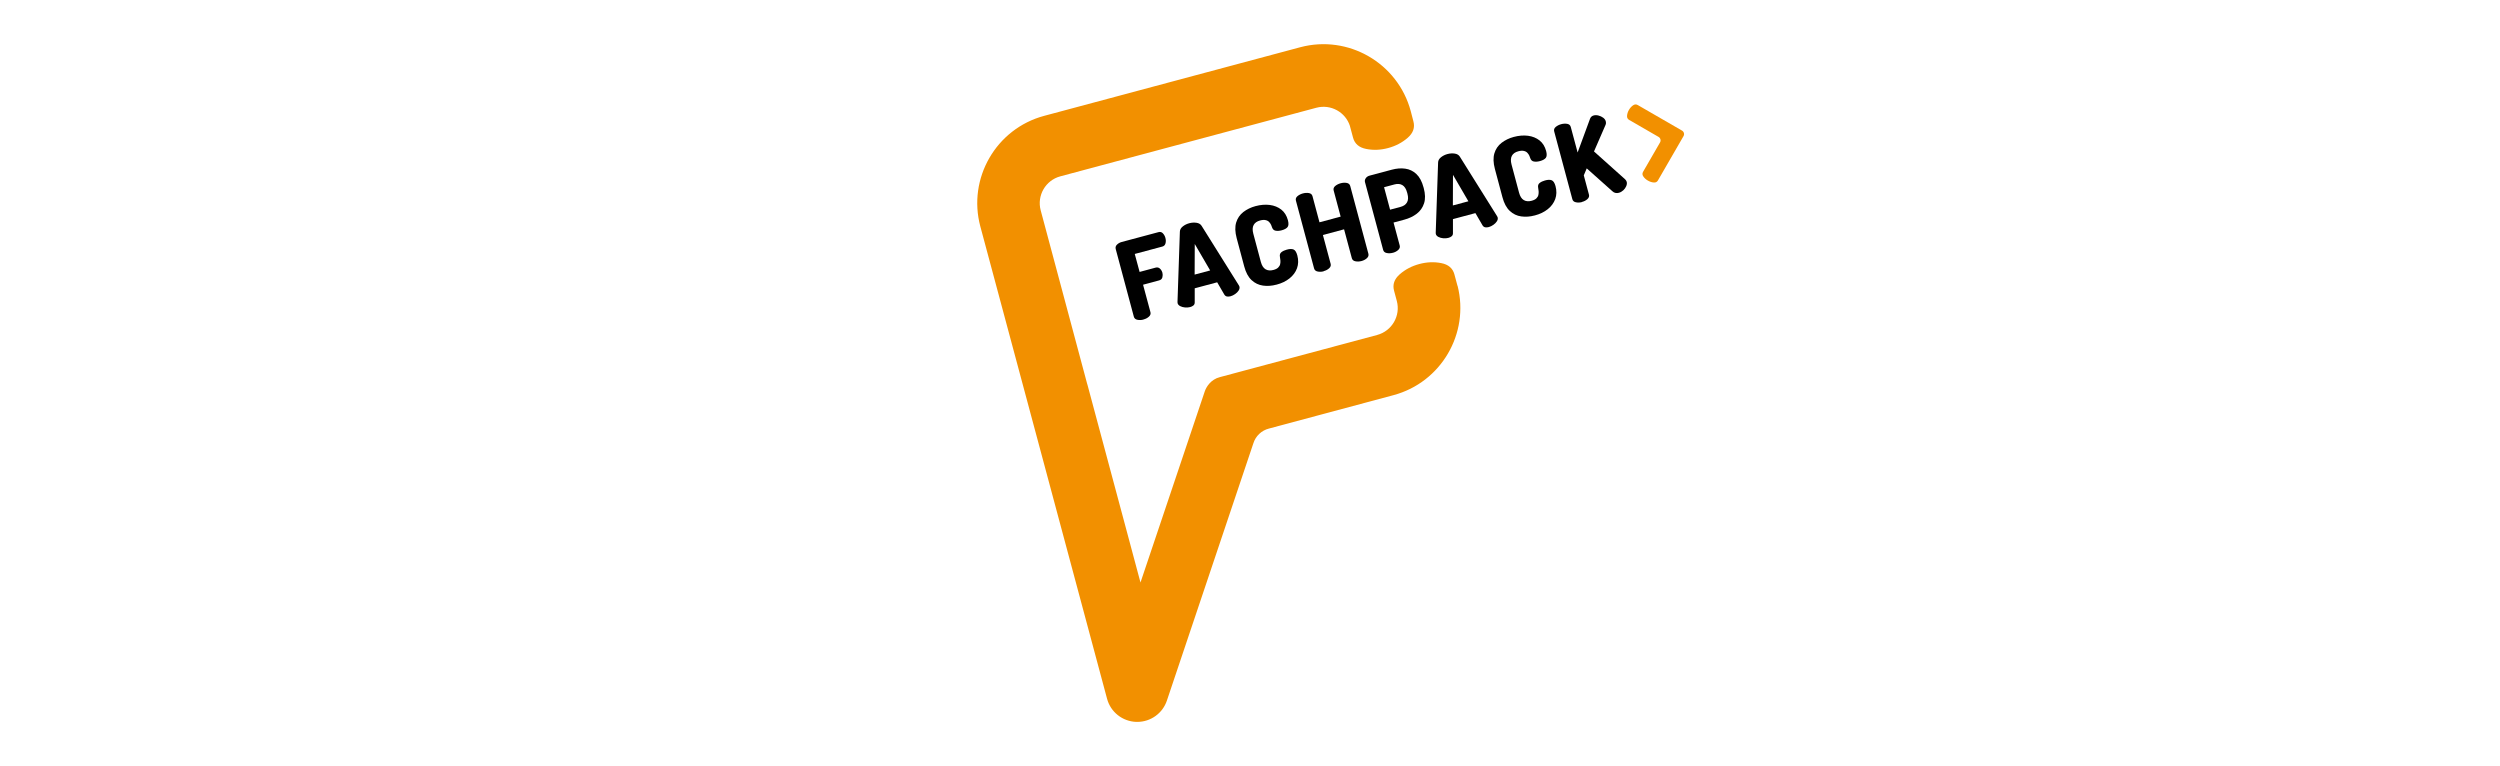 <?xml version="1.0" encoding="UTF-8"?><svg id="a" xmlns="http://www.w3.org/2000/svg" viewBox="0 0 620 190"><defs><style>.b{fill:#f29000;}</style></defs><path class="b" d="M361.46,70.9h0l-.76-2.83c-.41-1.54-1.5-2.48-3.28-2.82-1.77-.35-3.59-.27-5.44.23-1.86.5-3.46,1.34-4.83,2.53-1.36,1.19-1.84,2.55-1.42,4.09l.68,2.54c.98,3.66-1.2,7.44-4.87,8.43l-23.84,6.39-15.15,4.06c-2.32.58-3.4,2.5-3.75,3.49l-2.02,6.01-2.99,8.89-10.95,32.55-3.66-13.66-9.49-35.38c-.02-.07-.04-.14-.07-.21l-8.66-32.34-2.87-10.71c-.98-3.66,1.2-7.45,4.87-8.43l63.5-17.01c3.57-.95,7.25,1.09,8.34,4.57h-.01l.76,2.83c.41,1.54,1.5,2.48,3.28,2.82,1.77.35,3.59.27,5.44-.23s3.46-1.34,4.83-2.53,1.84-2.55,1.42-4.09l-.66-2.54c-3.2-11.92-15.49-19.02-27.42-15.83l-63.49,17.01c-11.92,3.2-19.02,15.49-15.83,27.42l1.09,4.06,1.49,5.55,9.13,34.02,19.72,73.51c.88,3.3,3.83,5.63,7.25,5.74h.24c3.32,0,6.29-2.12,7.35-5.29l21.44-63.79c.56-1.81,2.03-3.21,3.88-3.67h0l30.87-8.28c11.82-3.17,18.9-15.29,15.9-27.12h0Z"/><path d="M283.58,79.25c-.51.14-1.01.16-1.49.06-.49-.09-.79-.36-.9-.78l-4.49-16.76c-.11-.42-.01-.79.31-1.1.32-.31.7-.53,1.14-.65l9.16-2.45c.44-.12.81-.01,1.1.31.3.33.5.7.61,1.12.13.49.14.95.02,1.36-.11.42-.37.68-.78.79l-6.84,1.83,1.2,4.46,3.98-1.07c.4-.11.76-.03,1.06.24.3.27.5.62.62,1.04.09.35.09.72-.01,1.12s-.37.65-.81.77l-3.98,1.07,1.83,6.81c.11.42-.02.79-.39,1.12-.37.33-.82.56-1.33.69h-.01Z"/><path d="M295.12,76.16c-.37.1-.78.13-1.23.09-.46-.04-.85-.15-1.2-.33s-.57-.43-.65-.75c-.01-.05-.02-.15-.02-.3l.59-17.42c.02-.5.26-.93.73-1.3.47-.37,1-.63,1.6-.79s1.22-.2,1.8-.11c.58.09,1,.34,1.26.76l9.25,14.78c.07.13.12.23.13.28.08.31.02.64-.19.97-.21.33-.5.62-.87.88-.37.26-.74.44-1.13.55-.33.09-.63.11-.9.06-.27-.05-.49-.21-.65-.46l-1.78-3.06-5.57,1.49v3.54c-.01.3-.11.54-.33.72-.21.18-.49.31-.82.4h-.02ZM296.27,68.1l3.85-1.03-3.82-6.56s-.03,7.59-.03,7.59Z"/><path d="M316.56,70.59c-1.14.31-2.25.39-3.33.24s-2.02-.6-2.84-1.36c-.82-.76-1.43-1.9-1.83-3.42l-1.87-7c-.4-1.51-.44-2.8-.12-3.87.33-1.07.92-1.93,1.78-2.6.86-.66,1.86-1.15,3.01-1.46,1.27-.34,2.45-.43,3.56-.29,1.1.15,2.05.53,2.84,1.15.79.62,1.33,1.49,1.64,2.62.21.79.18,1.36-.08,1.71-.27.34-.75.61-1.45.8-.55.15-1.04.18-1.48.11-.44-.07-.75-.34-.91-.8-.05-.18-.13-.39-.24-.64-.11-.25-.28-.49-.49-.72s-.5-.39-.87-.47c-.36-.09-.83-.06-1.39.09-.76.2-1.29.58-1.58,1.11-.3.54-.33,1.26-.09,2.16l1.87,7c.24.9.63,1.51,1.17,1.83s1.19.37,1.94.17c.53-.14.93-.34,1.19-.6.26-.26.43-.55.49-.85.07-.31.09-.62.06-.94s-.07-.6-.12-.87c-.09-.5.03-.89.38-1.16s.79-.48,1.32-.62c.72-.2,1.28-.21,1.68-.04s.71.65.93,1.44c.31,1.16.28,2.24-.07,3.21-.36.98-.98,1.82-1.86,2.52-.88.7-1.95,1.22-3.22,1.55h0Z"/><path d="M328.28,67.28c-.51.14-1.01.16-1.49.06-.49-.09-.79-.36-.9-.78l-4.5-16.79c-.12-.44.01-.81.39-1.13.38-.31.82-.53,1.33-.67s1.01-.17,1.49-.09c.48.08.78.34.9.78l1.73,6.47,5.25-1.41-1.73-6.47c-.12-.44.01-.81.39-1.13.38-.31.82-.53,1.33-.67s1.01-.17,1.49-.09c.48.08.78.34.9.78l4.5,16.79c.11.42-.02.79-.39,1.12s-.82.56-1.33.69-1.01.16-1.49.06c-.49-.09-.79-.36-.9-.78l-1.92-7.15-5.25,1.41,1.92,7.15c.11.42-.02.79-.39,1.12s-.82.56-1.33.69v.02Z"/><path d="M345.41,62.69c-.51.14-1.01.16-1.49.06-.49-.09-.79-.36-.9-.78l-4.5-16.79c-.09-.33-.03-.66.19-.98.21-.32.55-.55,1.01-.66l5.47-1.46c1.16-.31,2.27-.4,3.31-.25,1.05.14,1.97.59,2.76,1.33.79.74,1.39,1.85,1.78,3.33l.04.13c.4,1.48.43,2.75.09,3.8s-.94,1.91-1.81,2.58-1.92,1.17-3.14,1.49l-2.62.7,1.53,5.7c.11.42-.02.79-.39,1.12s-.82.56-1.33.69h0ZM344.75,52l2.62-.7c.74-.2,1.26-.57,1.57-1.11.31-.55.34-1.26.1-2.16l-.08-.29c-.24-.9-.63-1.51-1.17-1.83-.54-.32-1.17-.38-1.92-.18l-2.62.7,1.49,5.57h0Z"/><path d="M359.16,59c-.37.1-.78.13-1.23.09-.46-.04-.85-.15-1.2-.33s-.57-.43-.65-.75c-.01-.05-.02-.15-.02-.3l.59-17.42c.02-.5.26-.93.73-1.3.47-.37,1-.63,1.6-.79s1.22-.2,1.8-.11,1,.34,1.26.76l9.25,14.78c.07.13.12.23.13.28.08.31.02.64-.19.97-.21.33-.5.62-.87.88-.37.26-.74.44-1.13.55-.33.09-.63.11-.9.06-.27-.05-.49-.21-.65-.46l-1.78-3.06-5.57,1.49v3.54c-.01.3-.11.54-.33.72-.21.18-.49.31-.82.4h-.02ZM360.31,50.95l3.85-1.03-3.82-6.56-.03,7.59Z"/><path d="M380.6,53.43c-1.14.31-2.25.39-3.33.24-1.08-.14-2.02-.6-2.84-1.36-.82-.76-1.43-1.9-1.83-3.42l-1.87-7c-.4-1.51-.44-2.8-.12-3.87s.92-1.93,1.78-2.6c.86-.66,1.86-1.15,3.01-1.46,1.27-.34,2.45-.43,3.56-.29,1.1.15,2.05.53,2.84,1.15.79.62,1.33,1.49,1.64,2.62.21.79.18,1.36-.08,1.71-.27.34-.75.61-1.45.8-.55.15-1.04.18-1.48.11-.44-.07-.75-.34-.91-.8-.05-.18-.13-.39-.24-.64-.11-.25-.28-.49-.49-.72-.21-.23-.5-.39-.87-.47-.36-.09-.83-.06-1.39.09-.76.2-1.29.58-1.58,1.11s-.33,1.26-.09,2.16l1.87,7c.24.9.63,1.51,1.17,1.83s1.19.37,1.94.17c.53-.14.93-.34,1.19-.6.26-.26.43-.55.49-.85s.09-.62.06-.94c-.03-.31-.07-.6-.12-.87-.09-.5.03-.89.38-1.16s.79-.48,1.32-.62c.72-.2,1.28-.21,1.68-.04s.71.65.93,1.44c.31,1.16.28,2.24-.07,3.21-.36.98-.98,1.82-1.86,2.52-.88.7-1.95,1.22-3.22,1.55h0Z"/><path d="M392.33,50.11c-.51.14-1.01.16-1.49.06-.49-.09-.79-.36-.9-.78l-4.5-16.79c-.12-.44.01-.81.39-1.13.38-.31.82-.53,1.33-.67s1.01-.17,1.49-.09c.48.08.78.34.9.78l1.7,6.33,3.06-8.32c.16-.46.47-.75.93-.87.35-.09.75-.09,1.18.02.43.11.82.29,1.16.54.34.25.56.55.65.9.03.11.04.23.05.39,0,.15-.03.31-.1.48l-2.87,6.6,7.71,6.9c.2.19.33.4.4.63.09.33.05.69-.11,1.07-.16.39-.4.72-.73,1.03-.33.3-.69.51-1.09.62-.28.08-.56.09-.84.04-.28-.05-.54-.19-.79-.43l-6.35-5.66-.73,1.73,1.28,4.78c.11.42-.02.79-.39,1.12s-.82.56-1.33.69h0Z"/><path class="b" d="M406.16,26.05c-.39-.23-.79-.2-1.19.09s-.73.66-.99,1.11c-.27.46-.42.93-.47,1.42-.05.49.12.84.52,1.07l7.29,4.21c.48.28.65.89.37,1.37l-4.21,7.29c-.23.4-.2.79.09,1.19.28.4.66.73,1.11.99s.93.42,1.42.47.84-.12,1.07-.52l6.34-10.98c.28-.48.11-1.09-.37-1.37l-10.98-6.34h-.01Z"/></svg>
